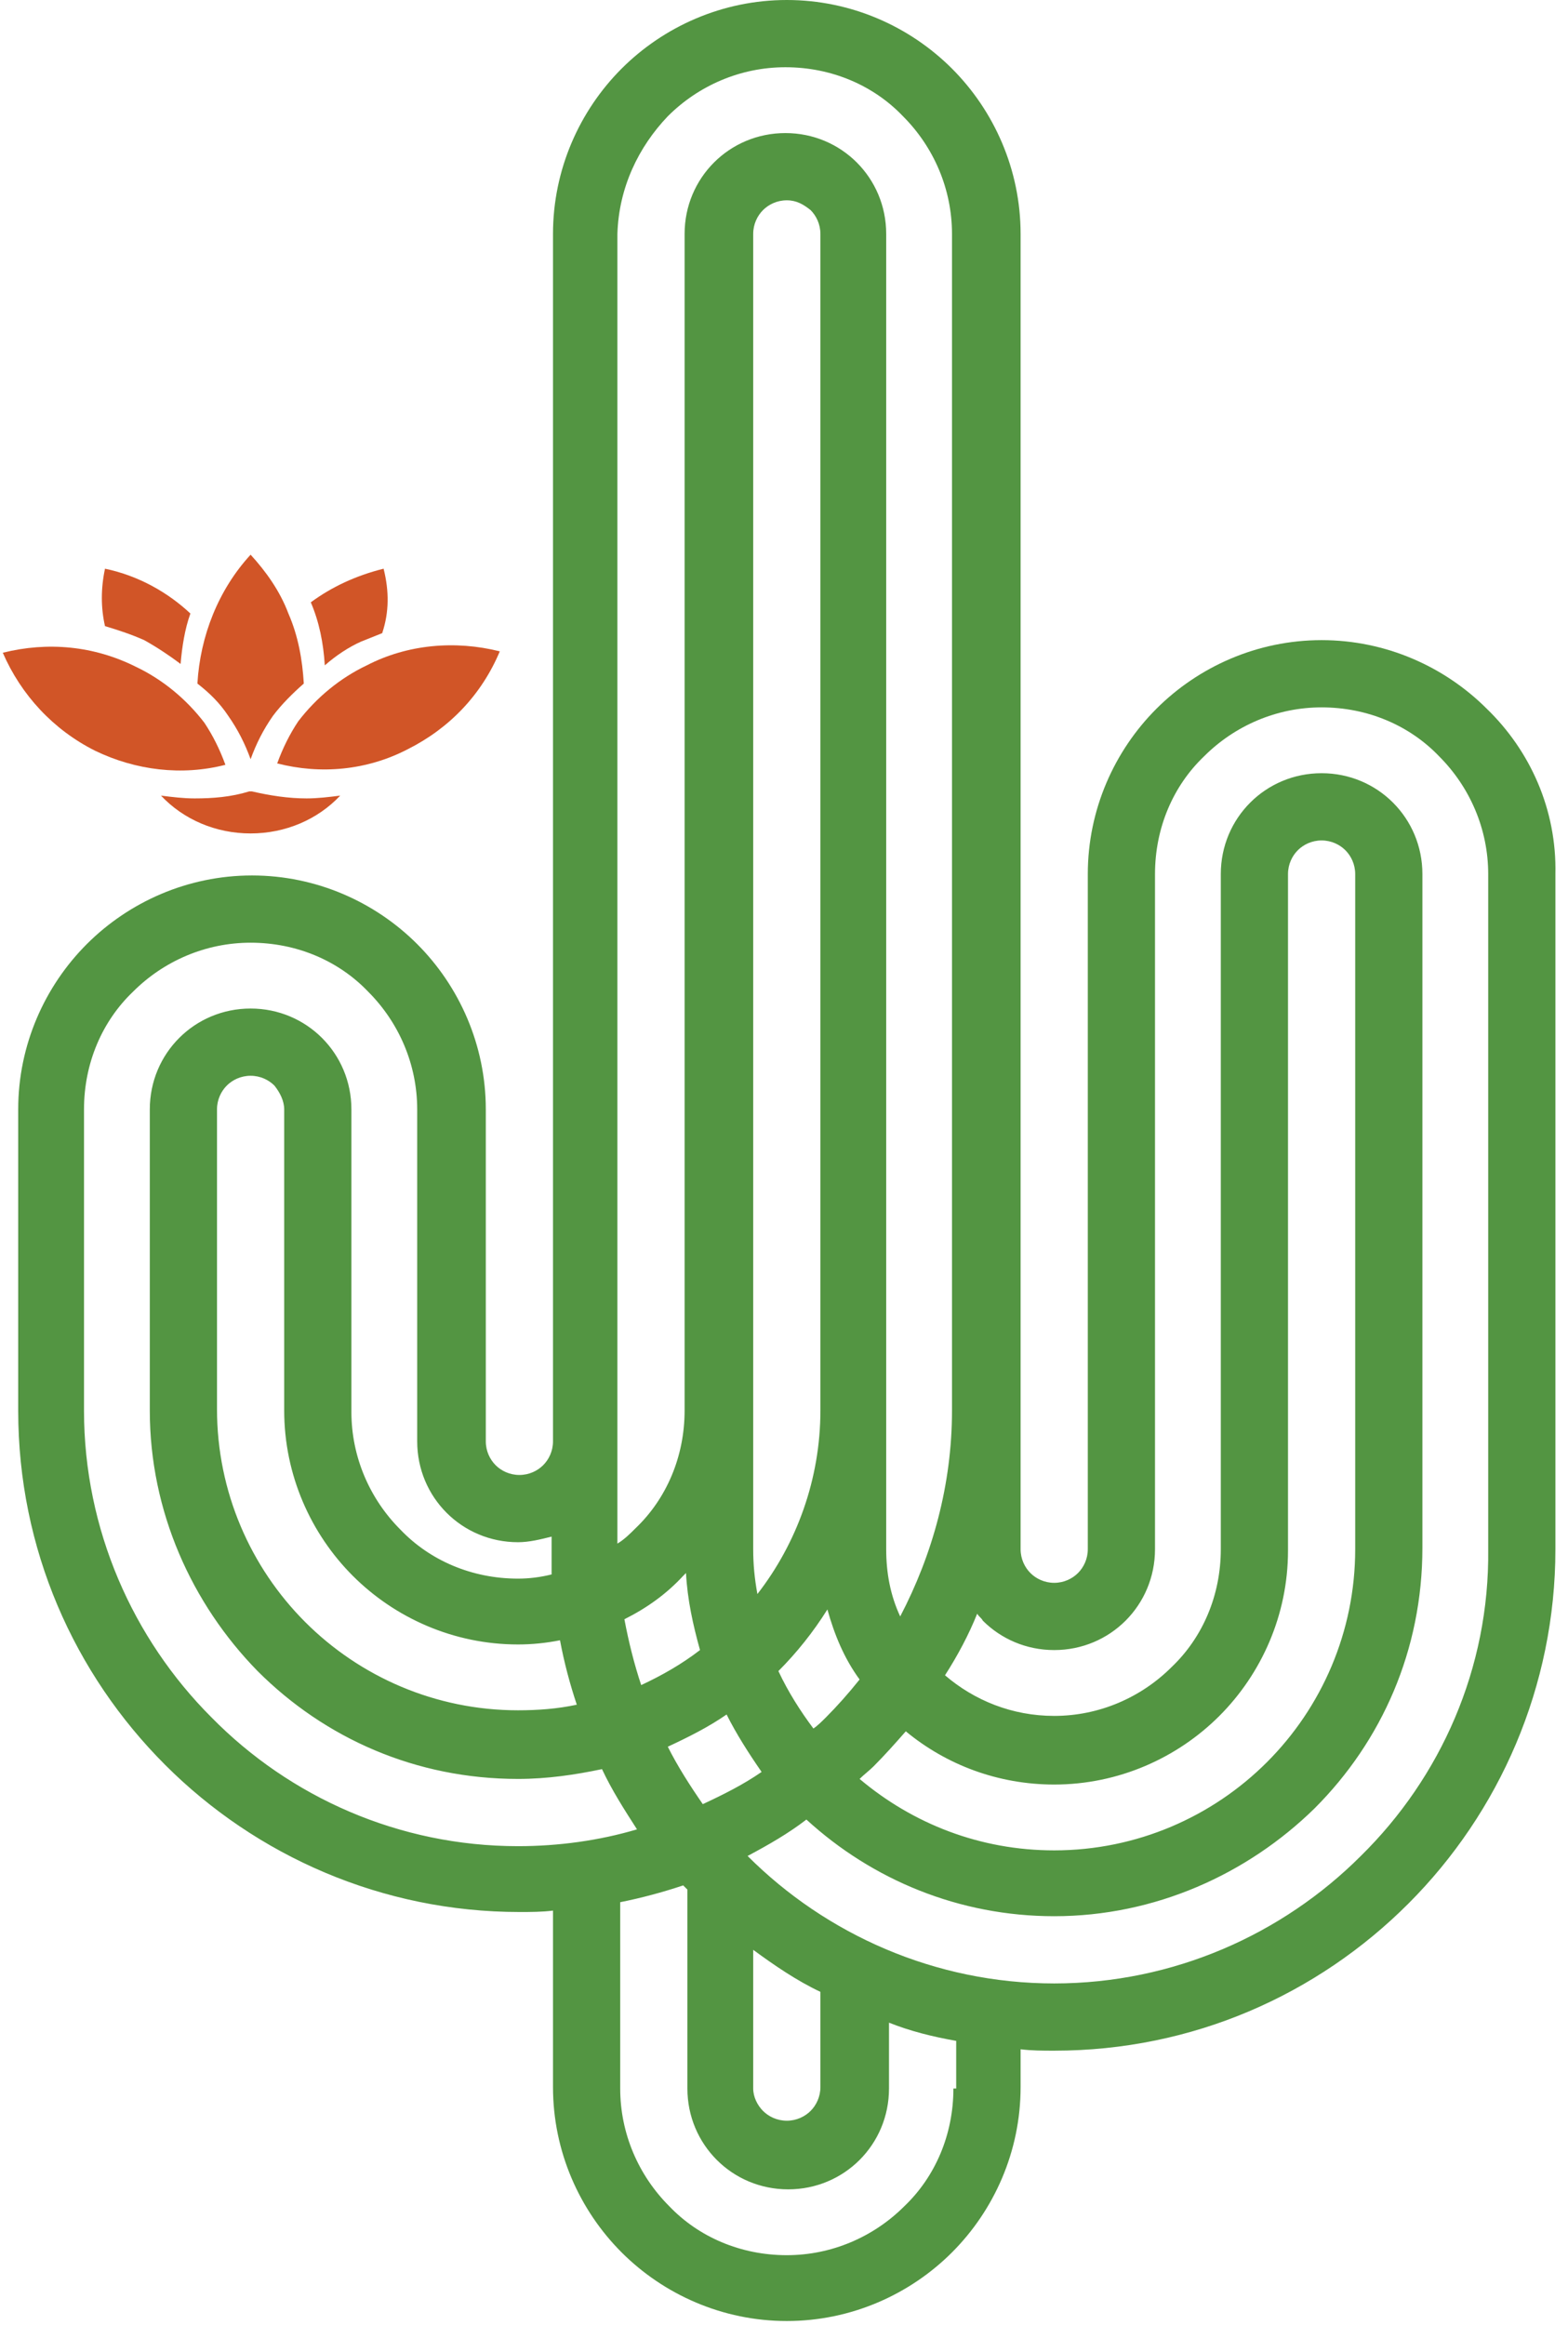 <?xml version="1.0" encoding="UTF-8"?>
<svg xmlns="http://www.w3.org/2000/svg" width="112" height="166" viewBox="0 0 112 166" fill="none">
  <path d="M106.2 50.6C103.2 47.6 99 45.7 94.4 45.7C89.8 45.7 85.6 47.6 82.6 50.6C79.6 53.6 77.7 57.8 77.7 62.4V110.6C77.7 111.3 77.4 111.9 77 112.3C76.6 112.7 76 113 75.3 113C74.6 113 74 112.7 73.6 112.3C73.2 111.9 72.9 111.3 72.9 110.6V16.7C72.9 12.1 71 7.9 68 4.9C65 1.9 60.8 0 56.2 0C51.6 0 47.4 1.9 44.4 4.9C41.4 7.9 39.5 12.1 39.5 16.7V102.9C39.5 103.6 39.2 104.2 38.8 104.6C38.4 105 37.8 105.3 37.1 105.3C36.4 105.3 35.8 105 35.4 104.6C35 104.2 34.7 103.6 34.7 102.9V79.2C34.7 74.6 32.8 70.4 29.8 67.4C26.8 64.4 22.6 62.5 18 62.5C13.4 62.5 9.2 64.4 6.2 67.4C3.2 70.4 1.3 74.6 1.3 79.2V100.7C1.3 110.6 5.3 119.5 11.8 126C18.3 132.5 27.3 136.5 37.1 136.5C37.9 136.5 38.7 136.5 39.5 136.4V149C39.5 153.6 41.4 157.8 44.4 160.8C47.4 163.8 51.6 165.7 56.2 165.7C60.8 165.7 65 163.8 68 160.8C71 157.8 72.9 153.6 72.9 149V146.3C73.7 146.4 74.5 146.4 75.3 146.4C85.2 146.4 94.1 142.4 100.6 135.9C107.1 129.4 111.1 120.4 111.1 110.6V62.4C111.2 57.8 109.3 53.6 106.2 50.6ZM47.7 8.3C49.9 6.1 52.9 4.8 56.1 4.8C59.4 4.8 62.4 6.1 64.5 8.3C66.7 10.5 68 13.5 68 16.7V100.7C68 106 66.6 111 64.3 115.4C63.6 113.9 63.3 112.3 63.3 110.6V100.7V16.7C63.3 14.7 62.5 12.9 61.2 11.6C59.9 10.3 58.1 9.5 56.1 9.5C54.1 9.5 52.3 10.3 51 11.6C49.7 12.9 48.9 14.7 48.9 16.7V100.7C48.9 104 47.6 107 45.4 109.1C45 109.5 44.6 109.9 44.1 110.2V102.9V16.7C44.2 13.4 45.6 10.5 47.7 8.3ZM96.8 110.6C96.8 116.5 94.4 121.9 90.5 125.8C86.6 129.7 81.2 132.1 75.3 132.1C70 132.1 65.2 130.2 61.4 127C61.7 126.7 62.1 126.4 62.4 126.1C63.2 125.3 64 124.4 64.7 123.6C67.6 126 71.3 127.4 75.3 127.4C79.9 127.4 84.1 125.5 87.1 122.5C90.1 119.5 92 115.3 92 110.7V62.4C92 61.7 92.3 61.1 92.7 60.7C93.1 60.3 93.7 60 94.4 60C95.1 60 95.7 60.3 96.1 60.7C96.5 61.1 96.8 61.7 96.8 62.4V110.6V110.6ZM53.8 149.1V139.2C55.3 140.3 56.9 141.4 58.6 142.2V149C58.6 149.7 58.3 150.3 57.9 150.7C57.5 151.1 56.9 151.4 56.2 151.4C55.5 151.4 54.9 151.1 54.5 150.7C54.1 150.3 53.8 149.7 53.8 149.1ZM50.2 128.8C49.3 127.5 48.4 126.1 47.7 124.7C49.2 124 50.6 123.3 51.9 122.4C52.6 123.8 53.5 125.2 54.4 126.5C53.1 127.4 51.7 128.1 50.2 128.8ZM20.3 79.2V100.7C20.3 105.3 22.2 109.5 25.2 112.5C28.2 115.5 32.4 117.4 37 117.4C38 117.4 39 117.3 40 117.1C40.3 118.7 40.7 120.2 41.2 121.7C39.8 122 38.4 122.1 37 122.1C31.1 122.1 25.7 119.7 21.8 115.8C17.9 111.9 15.5 106.5 15.5 100.6V79.2C15.5 78.5 15.8 77.9 16.2 77.5C16.6 77.1 17.2 76.8 17.9 76.8C18.6 76.8 19.2 77.1 19.6 77.5C20 78 20.3 78.6 20.3 79.2ZM44.6 115.6C46.2 114.8 47.6 113.8 48.8 112.5C48.9 112.4 48.9 112.4 49 112.3C49.1 114.2 49.5 116 50 117.8C48.7 118.8 47.3 119.6 45.8 120.3C45.3 118.8 44.9 117.2 44.6 115.6ZM58.6 100.7C58.6 105.6 56.9 110.2 54.1 113.8C53.9 112.7 53.8 111.7 53.8 110.6V16.7C53.8 16 54.1 15.4 54.5 15C54.9 14.6 55.5 14.3 56.2 14.3C56.9 14.3 57.4 14.6 57.9 15C58.3 15.4 58.6 16 58.6 16.7V100.7V100.7ZM55.6 119.3C56.9 118 58.1 116.5 59.1 114.9C59.6 116.7 60.3 118.4 61.4 119.9C60.6 120.9 59.8 121.8 59 122.6C58.7 122.9 58.4 123.2 58.1 123.4C57.2 122.2 56.3 120.8 55.6 119.3ZM15.1 122.6C9.5 117 6 109.2 6 100.7V79.2C6 75.9 7.3 72.9 9.5 70.8C11.7 68.6 14.7 67.3 17.9 67.3C21.2 67.3 24.2 68.6 26.3 70.8C28.5 73 29.8 76 29.8 79.2V102.9C29.8 104.9 30.6 106.7 31.9 108C33.2 109.3 35 110.1 37 110.1C37.8 110.1 38.6 109.9 39.4 109.7V110.6C39.4 111.2 39.4 111.8 39.4 112.4C38.6 112.6 37.8 112.7 37 112.7C33.7 112.7 30.7 111.4 28.6 109.2C26.4 107 25.1 104 25.1 100.8V79.2C25.1 77.2 24.3 75.4 23 74.1C21.7 72.8 19.9 72 17.9 72C15.9 72 14.1 72.8 12.8 74.1C11.5 75.4 10.7 77.2 10.7 79.2V100.7C10.7 107.9 13.7 114.5 18.4 119.3C23.2 124.1 29.7 127 37 127C39.1 127 41.1 126.7 43 126.3C43.7 127.8 44.6 129.2 45.5 130.6C42.8 131.4 39.9 131.8 37 131.8C28.5 131.8 20.7 128.3 15.1 122.6ZM68.1 149.1C68.1 152.4 66.8 155.4 64.6 157.5C62.4 159.7 59.4 161 56.2 161C52.9 161 49.9 159.7 47.8 157.5C45.6 155.3 44.3 152.3 44.3 149.1V135.8C45.8 135.5 47.3 135.1 48.8 134.6C48.9 134.7 49 134.8 49.1 134.9V149.1C49.1 151.1 49.9 152.9 51.2 154.2C52.5 155.5 54.3 156.3 56.3 156.3C58.3 156.3 60.1 155.5 61.4 154.2C62.7 152.9 63.5 151.1 63.5 149.1V144.4C65 145 66.6 145.4 68.3 145.7V149.1H68.1ZM97.2 132.5C91.6 138.1 83.8 141.6 75.3 141.6C66.8 141.6 59 138.1 53.4 132.5C54.9 131.7 56.3 130.9 57.6 129.9C62.3 134.2 68.5 136.8 75.3 136.8C82.5 136.8 89.1 133.8 93.9 129.1C98.7 124.3 101.6 117.8 101.6 110.5V62.4C101.6 60.4 100.8 58.6 99.5 57.3C98.2 56 96.4 55.2 94.4 55.2C92.4 55.2 90.6 56 89.3 57.3C88 58.6 87.2 60.4 87.2 62.4V110.6C87.2 113.9 85.9 116.9 83.7 119C81.5 121.2 78.5 122.5 75.3 122.5C72.3 122.5 69.6 121.4 67.5 119.6C68.4 118.2 69.2 116.7 69.8 115.2C69.9 115.4 70.1 115.5 70.2 115.7C71.5 117 73.3 117.8 75.3 117.8C77.3 117.8 79.1 117 80.4 115.7C81.7 114.4 82.5 112.6 82.5 110.6V62.4C82.5 59.1 83.8 56.1 86 54C88.2 51.8 91.2 50.5 94.4 50.5C97.7 50.5 100.7 51.8 102.8 54C105 56.2 106.3 59.2 106.3 62.4V110.6C106.4 119.1 102.9 126.9 97.2 132.5Z" fill="#539542"></path>
  <path d="M16.3 51.1C17 52.1 17.5 53.1 17.9 54.2C18.3 53.1 18.8 52.1 19.5 51.1C20.1 50.3 20.9 49.5 21.7 48.8C21.6 47.1 21.3 45.4 20.6 43.8C20 42.2 19 40.8 17.9 39.6C15.6 42.1 14.3 45.4 14.1 48.8C15 49.5 15.7 50.2 16.3 51.1Z" fill="#D15527"></path>
  <path d="M9.7 47.6C6.7 46.1 3.4 45.8 0.2 46.6C1.5 49.6 3.8 52.1 6.8 53.6C9.7 55 13 55.4 16.1 54.6C15.7 53.5 15.2 52.5 14.6 51.6C13.3 49.9 11.6 48.5 9.7 47.6Z" fill="#D15527"></path>
  <path d="M29.1 53.5C32.1 52 34.4 49.6 35.7 46.5C32.5 45.7 29.1 46 26.2 47.5C24.3 48.4 22.6 49.8 21.3 51.5C20.7 52.4 20.2 53.4 19.8 54.5C22.9 55.3 26.2 55 29.1 53.5Z" fill="#D15527"></path>
  <path d="M13.9 57C13.1 57 12.3 56.9 11.5 56.8C13.1 58.5 15.4 59.5 17.9 59.5C20.4 59.5 22.7 58.5 24.3 56.8C23.5 56.9 22.7 57 21.9 57C20.6 57 19.3 56.8 18 56.5H17.9H17.8C16.5 56.9 15.2 57 13.9 57Z" fill="#D15527"></path>
  <path d="M25.8 45.8C26.3 45.6 26.8 45.4 27.3 45.2C27.8 43.7 27.8 42.2 27.4 40.6C25.4 41.1 23.7 41.9 22.2 43C22.8 44.4 23.1 45.9 23.2 47.5C24 46.8 24.9 46.2 25.8 45.8Z" fill="#D15527"></path>
  <path d="M12.9 47.4C13 46.2 13.2 44.9 13.6 43.8C12 42.3 9.9 41.1 7.5 40.6C7.2 42 7.2 43.4 7.5 44.7C8.5 45 9.4 45.3 10.3 45.7C11.2 46.2 12.1 46.8 12.9 47.4Z" fill="#D15527"></path>
</svg>
